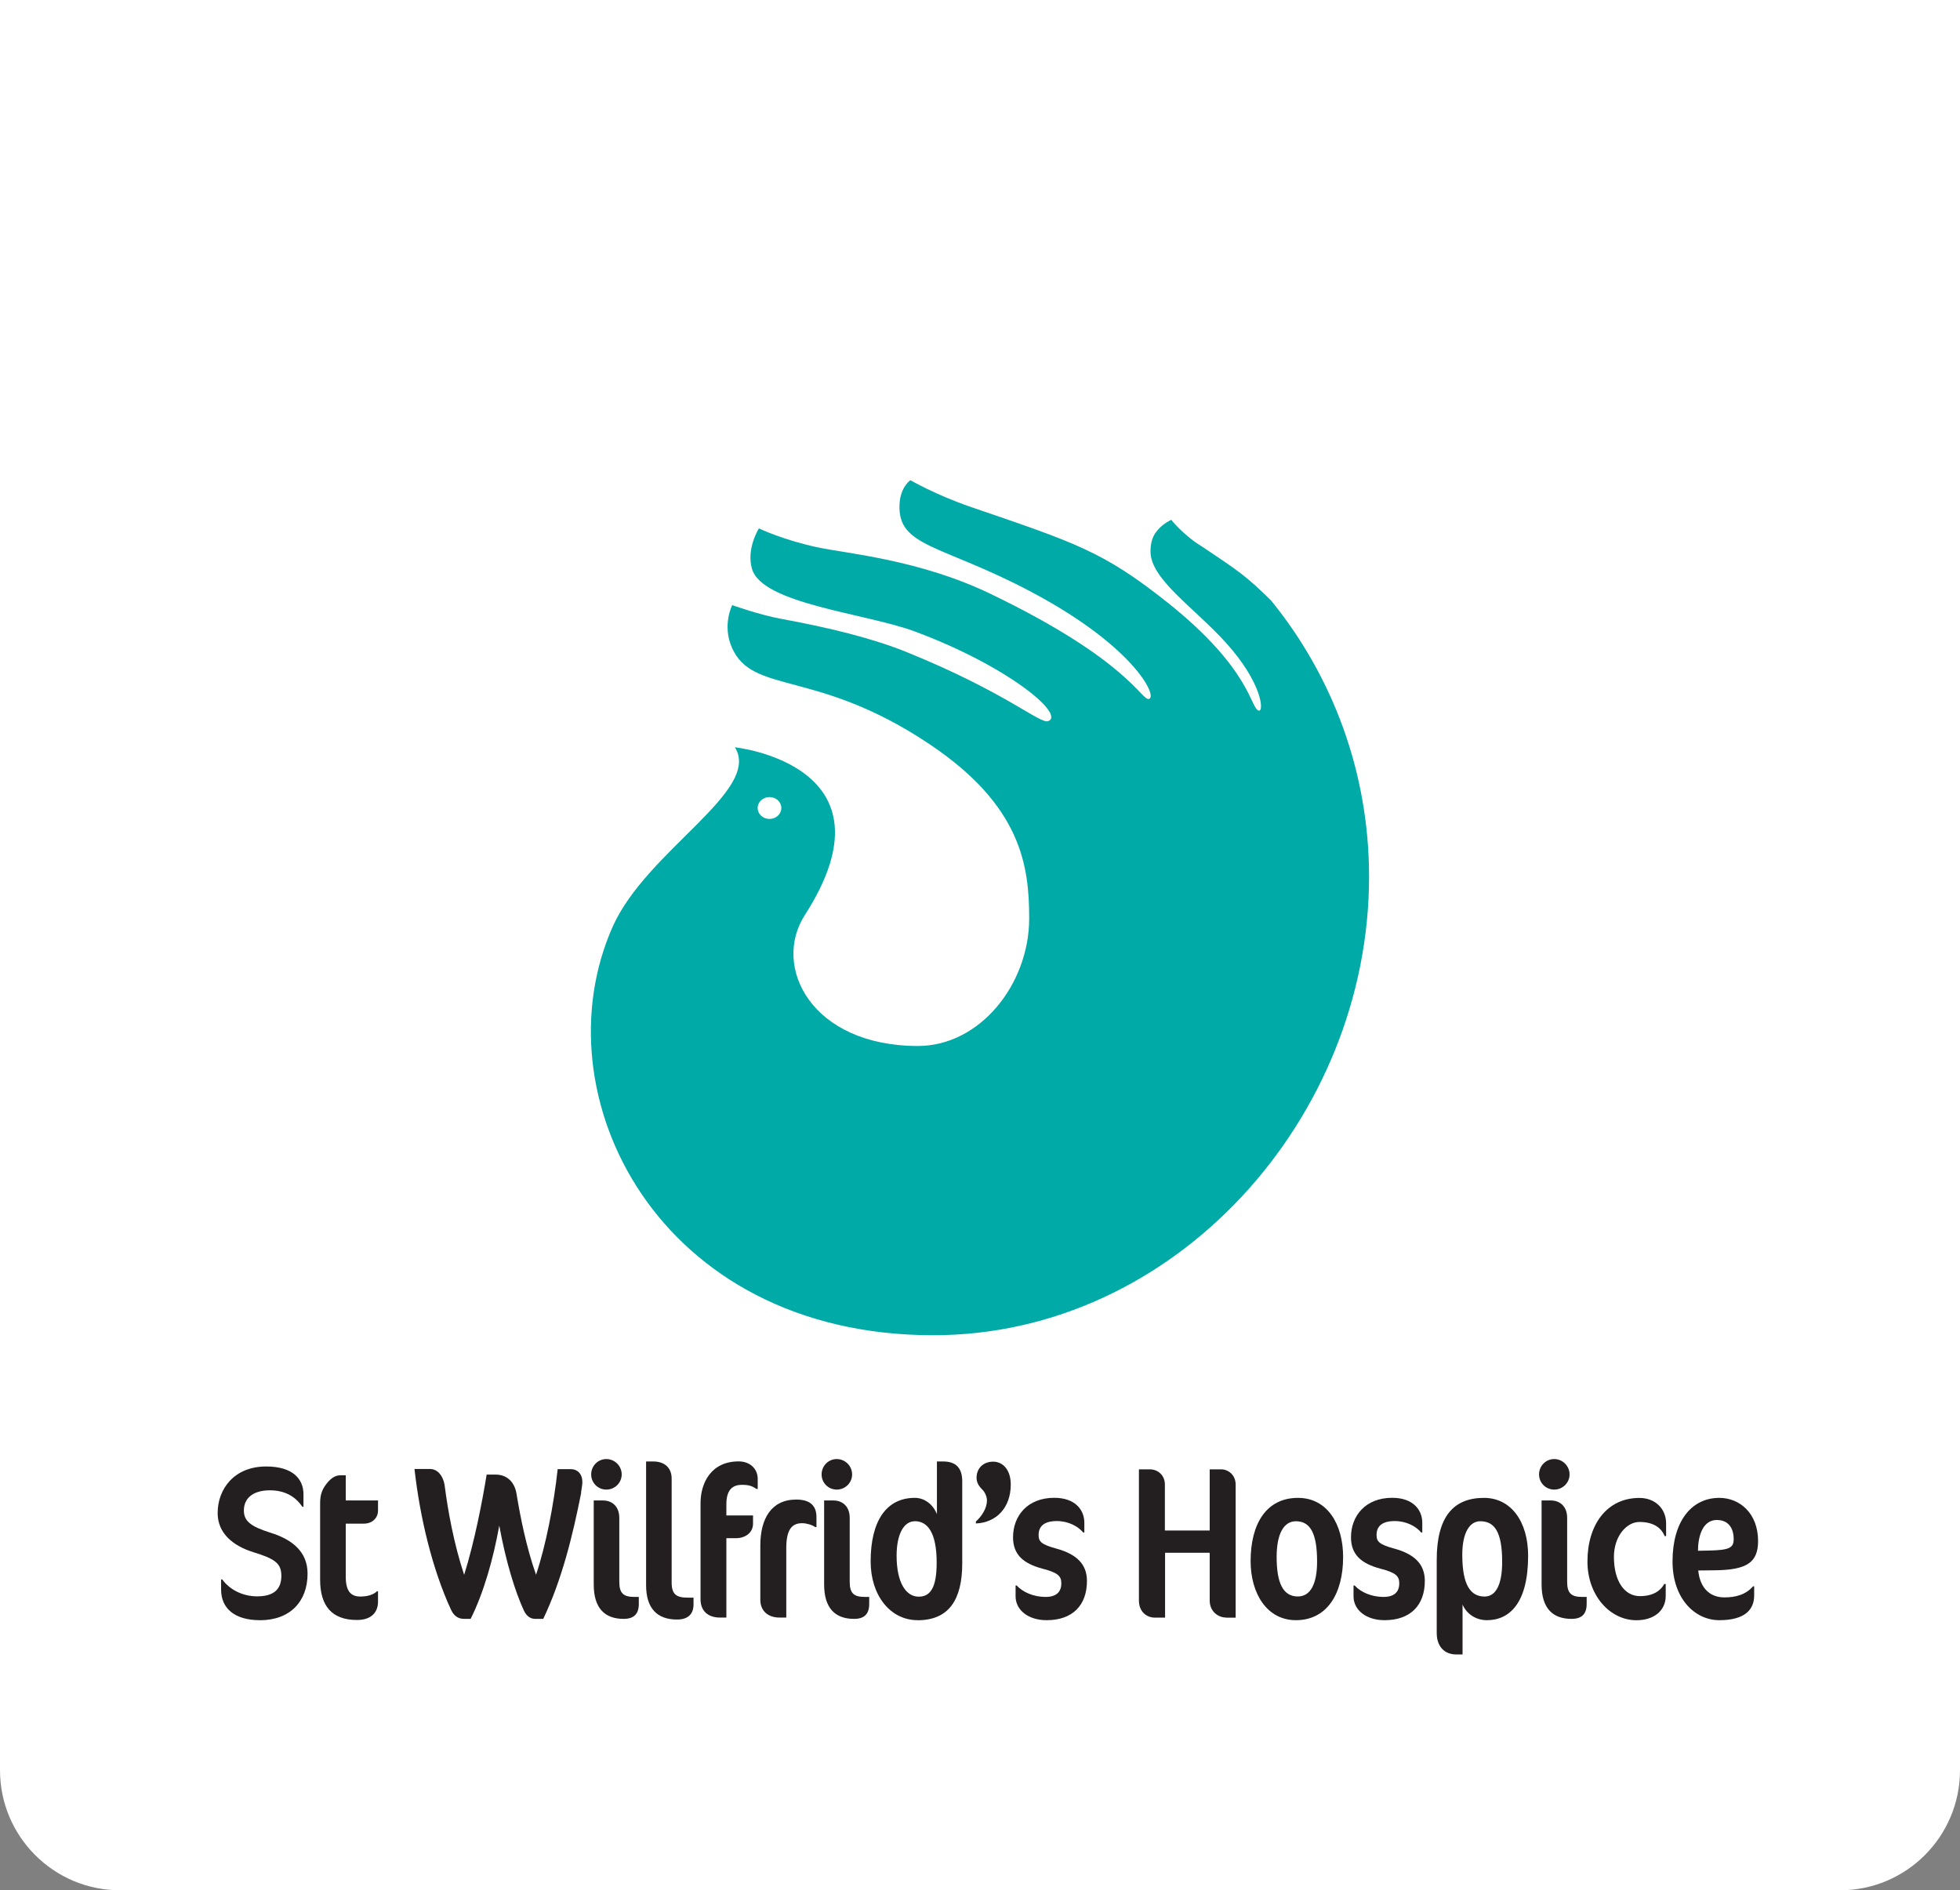 <svg xmlns="http://www.w3.org/2000/svg" width="141" height="136" viewBox="0 0 141 136" fill="none">
  <rect x="0" y="0" width="141" height="136" fill="#808080" stroke="none"/>
  <g clip-path="url(#clip0_13042_2946)">
    <path d="M0 0H141V127.364C141 132.129 137.135 136 132.375 136H8.629C3.87 136 0 132.129 0 127.359V0Z" fill="white"/>
    <path d="M18.695 116.568C16.889 116.568 15.906 115.724 15.906 114.37V113.634H15.986C16.501 114.351 17.437 114.853 18.494 114.853C19.711 114.853 20.24 114.337 20.24 113.372C20.24 112.481 19.786 112.153 18.213 111.671C16.716 111.202 15.658 110.284 15.658 108.864C15.658 107.116 16.856 105.509 19.149 105.509C21.082 105.509 21.831 106.427 21.831 107.505V108.409H21.751C21.223 107.627 20.441 107.224 19.416 107.224C18.232 107.224 17.544 107.772 17.544 108.676C17.544 109.44 18.045 109.829 19.444 110.27C21.003 110.752 22.126 111.629 22.126 113.217C22.126 115.232 20.862 116.572 18.695 116.572V116.568Z" fill="#231F20"/>
    <path d="M25.678 116.553C23.885 116.553 23.029 115.555 23.029 113.653V108.147C23.029 107.491 23.202 107.088 23.576 106.647C23.825 106.352 24.138 106.146 24.452 106.146H24.873V107.955H27.194V108.686C27.194 109.154 26.852 109.623 26.15 109.623H24.873V113.433C24.873 114.478 25.233 114.867 25.93 114.867C26.478 114.867 26.894 114.712 27.114 114.492H27.194V115.227C27.194 116.038 26.679 116.553 25.682 116.553H25.678Z" fill="#231F20"/>
    <path d="M41.809 107.406C41.2 110.48 40.423 113.662 39.08 116.474H38.533C38.313 116.474 37.938 116.427 37.676 115.851C37.054 114.492 36.399 112.388 35.917 109.763C35.482 112.167 34.812 114.553 33.858 116.474H33.39C33.001 116.474 32.674 116.3 32.454 115.832C31.116 112.945 30.212 109.215 29.819 105.691H30.942C31.551 105.691 31.906 106.301 31.986 106.863C32.22 108.672 32.641 111.043 33.39 113.306C34.139 110.916 34.7 108.002 35.009 106.094H35.678C36.333 106.094 36.989 106.483 37.157 107.467C37.438 109.168 37.845 111.244 38.561 113.301C39.263 111.211 39.839 108.278 40.119 105.701H41.083C41.519 105.701 41.893 106.029 41.893 106.619C41.893 106.694 41.893 106.774 41.879 106.854L41.799 107.397L41.809 107.406Z" fill="#231F20"/>
    <path d="M44.724 106.08C44.724 106.69 44.223 107.172 43.62 107.172C43.016 107.172 42.529 106.69 42.529 106.08C42.529 105.471 43.011 104.975 43.62 104.975C44.228 104.975 44.724 105.476 44.724 106.08ZM44.864 116.474C43.479 116.474 42.712 115.677 42.712 113.995V107.955H43.381C44.069 107.955 44.551 108.423 44.551 109.201V113.803C44.551 114.632 44.846 114.895 45.641 114.895H45.955V115.396C45.955 116.132 45.594 116.474 44.864 116.474Z" fill="#231F20"/>
    <path d="M48.707 116.521C47.275 116.521 46.479 115.724 46.479 114.042V105.148H46.994C47.803 105.148 48.318 105.602 48.318 106.38V113.854C48.318 114.698 48.646 114.946 49.469 114.946H49.891V115.429C49.891 116.165 49.455 116.521 48.707 116.521Z" fill="#231F20"/>
    <path d="M54.42 107.125C54.126 106.924 53.892 106.83 53.377 106.83C52.722 106.83 52.254 107.158 52.254 108.236V109.032H54.172V109.623C54.172 110.312 53.564 110.668 52.956 110.668H52.254V116.38H51.8C50.943 116.38 50.396 115.911 50.396 115.068V108.156C50.396 106.671 51.173 105.143 53.138 105.143C53.901 105.143 54.509 105.626 54.509 106.408V107.125H54.416H54.42Z" fill="#231F20"/>
    <path d="M58.651 109.871C58.403 109.698 57.996 109.59 57.701 109.59C56.938 109.59 56.564 110.092 56.564 111.385V116.38H56.082C55.225 116.38 54.697 115.879 54.697 115.101V111.197C54.697 109.276 55.478 107.889 57.284 107.889C58.342 107.889 58.735 108.391 58.735 109.154V109.871H58.651Z" fill="#231F20"/>
    <path d="M61.3 106.08C61.3 106.69 60.799 107.172 60.195 107.172C59.592 107.172 59.105 106.69 59.105 106.08C59.105 105.471 59.587 104.975 60.195 104.975C60.804 104.975 61.3 105.476 61.3 106.08ZM61.44 116.474C60.055 116.474 59.287 115.677 59.287 113.995V107.955H59.957C60.645 107.955 61.127 108.423 61.127 109.201V113.803C61.127 114.632 61.421 114.895 62.217 114.895H62.53V115.396C62.53 116.132 62.17 116.474 61.44 116.474Z" fill="#231F20"/>
    <path d="M66.017 116.568C64.023 116.568 62.633 114.759 62.633 112.341C62.633 109.44 63.757 107.767 65.811 107.767C66.513 107.767 67.121 108.236 67.402 108.939V105.148H67.837C68.773 105.148 69.222 105.617 69.222 106.582V112.481C69.222 115.12 68.24 116.572 66.012 116.572H66.017V116.568ZM65.811 109.45C65.015 109.45 64.501 110.387 64.501 111.929C64.501 113.864 65.17 114.876 66.092 114.876C66.948 114.876 67.383 114.192 67.383 112.425C67.383 110.242 66.714 109.445 65.811 109.445V109.45Z" fill="#231F20"/>
    <path d="M70.205 109.609V109.468C70.64 109.08 71.001 108.499 71.001 107.955C71.001 107.641 70.814 107.299 70.64 107.144C70.5 107.004 70.252 106.723 70.252 106.334C70.252 105.617 70.753 105.162 71.45 105.162C72.147 105.162 72.713 105.757 72.713 106.802C72.713 108.47 71.684 109.548 70.205 109.609Z" fill="#231F20"/>
    <path d="M75.287 116.568C73.963 116.568 73.06 115.832 73.06 114.853V114.07H73.139C73.561 114.539 74.337 114.895 75.213 114.895C75.989 114.895 76.35 114.539 76.35 113.911C76.35 113.381 76.083 113.147 75.011 112.866C73.579 112.491 72.877 111.821 72.877 110.602C72.877 109.075 73.907 107.763 75.84 107.763C77.351 107.763 78.006 108.634 78.006 109.557V110.26H77.927C77.566 109.825 76.869 109.436 76.027 109.436C75.063 109.436 74.716 109.857 74.716 110.434C74.716 110.916 74.904 111.118 75.994 111.418C77.412 111.807 78.194 112.51 78.194 113.742C78.194 115.504 77.15 116.568 75.297 116.568H75.287Z" fill="#231F20"/>
    <path d="M88.222 116.38C87.632 116.38 87.024 115.944 87.024 115.148V111.718H83.814V116.385H83.084C82.508 116.385 81.933 115.977 81.933 115.152V105.715H82.709C83.332 105.715 83.8 106.169 83.8 106.807V110.115H87.024V105.715H87.848C88.376 105.715 88.891 106.137 88.891 106.807V116.389H88.222V116.38Z" fill="#231F20"/>
    <path d="M93.225 116.568C91.124 116.568 89.968 114.618 89.968 112.322C89.968 109.637 91.091 107.768 93.379 107.768C95.466 107.768 96.622 109.637 96.622 112.027C96.622 114.632 95.485 116.568 93.225 116.568ZM93.225 109.45C92.336 109.45 91.84 110.387 91.84 112.022C91.84 113.878 92.293 114.862 93.365 114.862C94.268 114.862 94.75 113.972 94.75 112.35C94.75 110.307 94.254 109.45 93.225 109.45Z" fill="#231F20"/>
    <path d="M99.599 116.568C98.274 116.568 97.371 115.832 97.371 114.853V114.07H97.451C97.872 114.539 98.649 114.895 99.524 114.895C100.3 114.895 100.661 114.539 100.661 113.911C100.661 113.381 100.394 113.147 99.322 112.866C97.89 112.491 97.189 111.821 97.189 110.602C97.189 109.075 98.218 107.763 100.151 107.763C101.662 107.763 102.317 108.634 102.317 109.557V110.26H102.238C101.882 109.825 101.18 109.436 100.338 109.436C99.369 109.436 99.028 109.857 99.028 110.434C99.028 110.916 99.215 111.118 100.305 111.418C101.723 111.807 102.5 112.51 102.5 113.742C102.5 115.504 101.456 116.568 99.603 116.568H99.599Z" fill="#231F20"/>
    <path d="M106.974 116.568C106.192 116.568 105.523 116.146 105.214 115.443V119.033H104.76C103.932 119.033 103.356 118.484 103.356 117.486V112.229C103.356 109.108 104.573 107.768 106.754 107.768C108.687 107.768 109.931 109.455 109.931 111.933C109.931 115.363 108.574 116.568 106.969 116.568H106.974ZM106.487 109.45C105.724 109.45 105.195 110.275 105.195 111.854C105.195 114.07 105.804 114.867 106.801 114.867C107.596 114.867 108.064 114.037 108.064 112.369C108.064 110.2 107.503 109.45 106.492 109.45H106.487Z" fill="#231F20"/>
    <path d="M112.912 106.08C112.912 106.69 112.412 107.172 111.808 107.172C111.204 107.172 110.718 106.69 110.718 106.08C110.718 105.471 111.2 104.975 111.808 104.975C112.416 104.975 112.912 105.476 112.912 106.08ZM113.053 116.474C111.668 116.474 110.9 115.677 110.9 113.995V107.955H111.569C112.257 107.955 112.739 108.423 112.739 109.201V113.803C112.739 114.632 113.034 114.895 113.83 114.895H114.143V115.396C114.143 116.132 113.783 116.474 113.053 116.474Z" fill="#231F20"/>
    <path d="M119.749 110.513C119.501 109.876 118.879 109.501 117.943 109.501C117.007 109.501 116.104 110.532 116.104 112.013C116.104 113.747 116.853 114.838 117.976 114.838C118.94 114.838 119.473 114.431 119.721 113.967H119.829V114.824C119.829 115.869 119.001 116.572 117.723 116.572C115.823 116.572 114.199 114.792 114.199 112.345C114.199 109.707 115.584 107.772 117.938 107.772C119.09 107.772 119.857 108.569 119.857 109.595V110.518H119.749V110.513Z" fill="#231F20"/>
    <path d="M123.367 112.978L122.169 112.992C122.295 114.272 123.025 114.928 124.041 114.928C124.836 114.928 125.566 114.754 126.114 114.131H126.193V114.787C126.193 115.771 125.571 116.568 123.685 116.568C121.907 116.568 120.32 114.993 120.32 112.341C120.32 109.487 121.659 107.768 123.685 107.768C125.15 107.768 126.474 108.873 126.474 110.874C126.474 112.463 125.604 112.95 123.372 112.978H123.367ZM123.521 109.356C122.398 109.356 122.15 110.715 122.15 111.573L122.913 111.559C124.424 111.53 124.719 111.357 124.719 110.734C124.719 109.862 124.265 109.361 123.521 109.361V109.356Z" fill="#231F20"/>
    <path d="M55.356 58.921C54.884 58.921 54.505 58.565 54.505 58.134C54.505 57.703 54.884 57.346 55.356 57.346C55.829 57.346 56.208 57.698 56.208 58.134C56.208 58.569 55.824 58.921 55.356 58.921ZM98.489 63.077C98.489 55.547 95.85 48.631 91.447 43.214C89.626 41.419 89.13 41.105 86.505 39.343C85.171 38.551 84.254 37.398 84.254 37.398C84.254 37.398 83.688 37.67 83.327 38.087C83.14 38.303 82.77 38.682 82.766 39.666C82.751 41.672 85.92 43.72 88.203 46.255C90.81 49.155 90.927 51.184 90.567 51.128C89.944 51.03 90.085 48.2 83.978 43.34C79.34 39.652 77.347 39.048 69.831 36.471C67.285 35.594 65.493 34.549 65.493 34.549C65.493 34.549 64.772 35.027 64.711 36.274C64.557 39.362 67.664 39.151 74.057 42.515C81.544 46.452 83.304 50.107 82.658 50.285C82.11 50.435 81.217 47.52 71.249 42.722C66.148 40.266 60.991 39.84 58.805 39.376C56.334 38.851 54.594 38.017 54.594 38.017C54.594 38.017 53.672 39.479 54.098 40.932C54.842 43.462 62.31 44.127 65.806 45.43C72.428 47.89 76.621 51.362 75.423 51.878C74.833 52.131 72.466 49.854 65.212 46.911C62.844 45.95 59.723 45.168 56.185 44.521C54.64 44.24 52.675 43.537 52.675 43.537C52.675 43.537 51.945 44.957 52.642 46.569C54.13 50.018 58.707 48.078 66.855 53.532C73.5 57.974 74.038 62.328 74.038 66.081C74.038 70.804 70.505 75.251 66.04 75.256C58.384 75.256 55.506 69.558 57.898 65.837C64.852 55.027 52.867 53.766 52.867 53.766C54.828 56.878 46.526 61.17 44.078 66.667C38.711 78.733 47.27 96.066 67.135 96.066C84.516 96.066 98.489 80.472 98.489 63.068" fill="#00AAA6"/>
  </g>
  <defs>
    <clipPath id="clip0_13042_2946">
      <rect width="141" height="136" fill="white"/>
    </clipPath>
  </defs>
</svg>